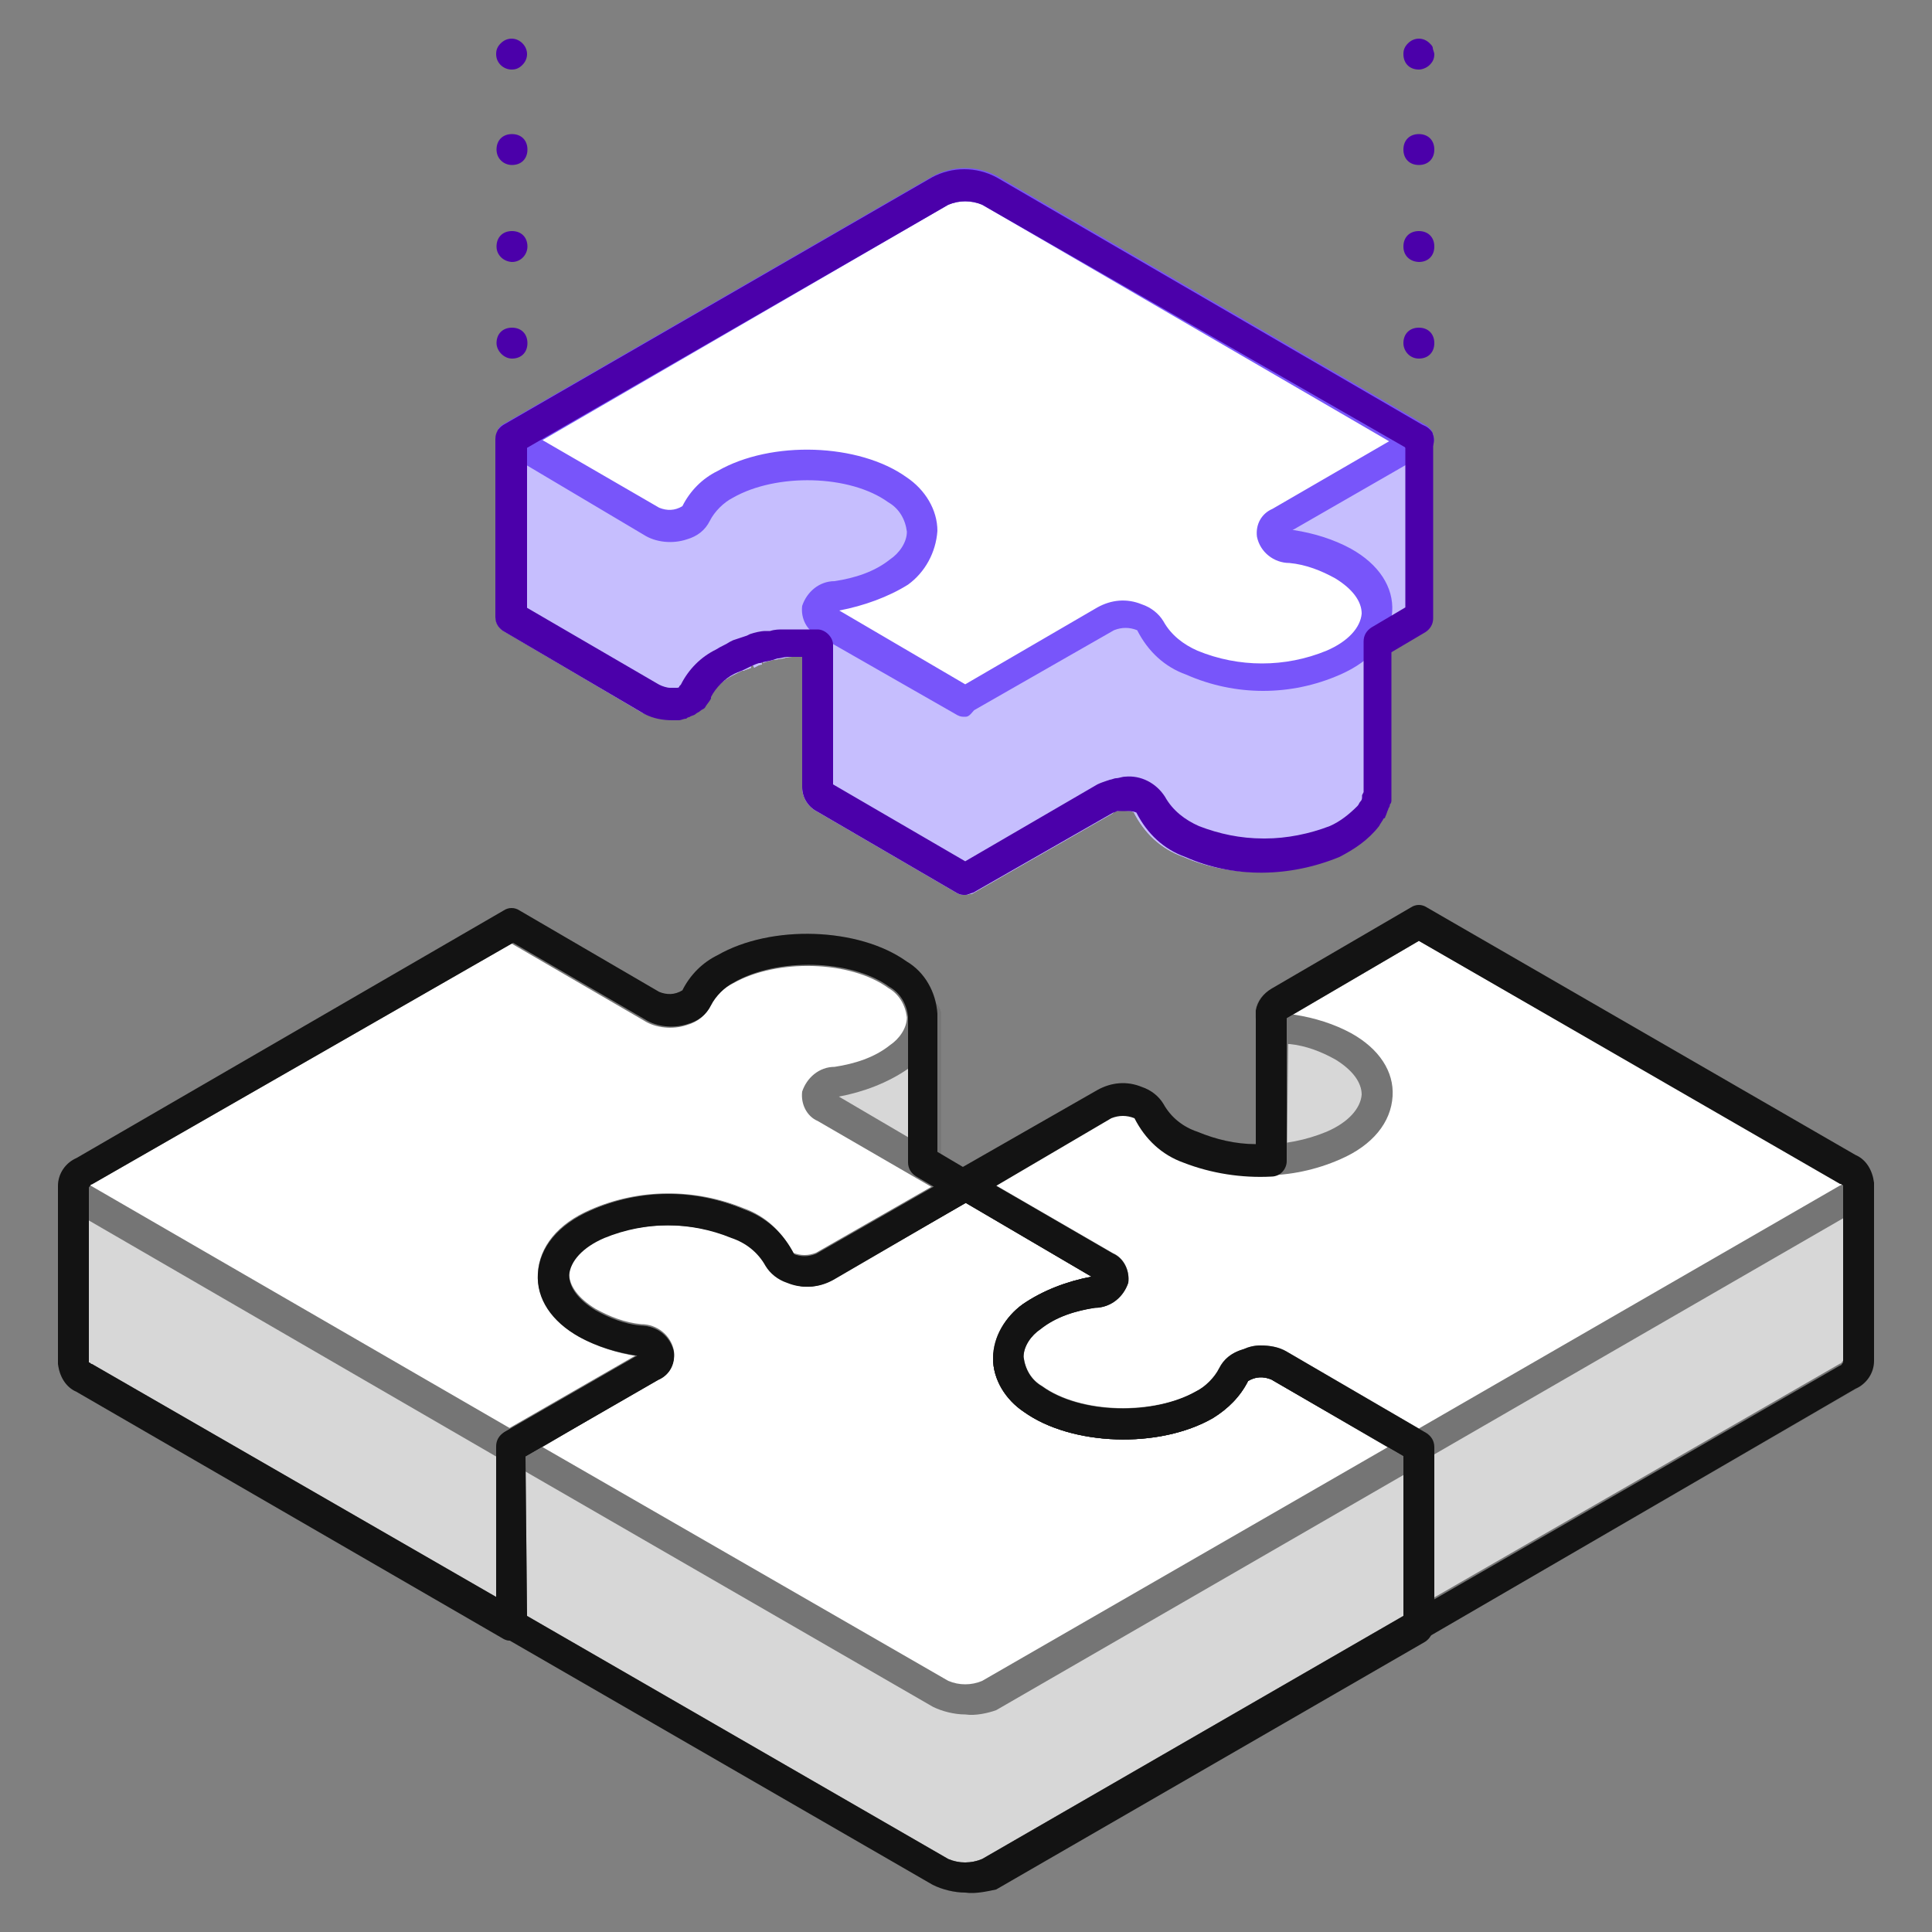 <?xml version="1.0" encoding="utf-8"?>
<!-- Generator: Adobe Illustrator 27.3.1, SVG Export Plug-In . SVG Version: 6.00 Build 0)  -->
<svg version="1.1" id="Icons" xmlns="http://www.w3.org/2000/svg" xmlns:xlink="http://www.w3.org/1999/xlink" x="0px" y="0px"
	 viewBox="0 0 500 500" style="enable-background:new 0 0 500 500;" xml:space="preserve">
<rect x="0" y="0" width="500" height="500" fill="#808080" stroke="none"/>
<style type="text/css">
	.st0{fill:#D7D7D7;}
	.st1{fill:#C6BEFE;}
	.st2{fill:#FFFFFF;}
	.st3{fill:#7855FA;}
	.st4{fill:#757575;}
	.st5{fill:#131313;}
	.st6{fill:#4B00AA;}
</style>
<g>
	<path class="st0" d="M391.4,279.4L370,267.1c-0.4-0.4-0.4-1.2-0.8-1.6c-2-2-40.2-2.8-40.2-2.8v46.1l0,0c0,1.6,2,3.6,5.2,4
		c4.8,0.8,9.6-17.5,13.5-15.5c4.4,2.8,7.2,25.9,8.4,29l-60.9-19.9v15.9h96.7L391.4,279.4L391.4,279.4z"/>
	<path class="st1" d="M321.4,94l-65.2-37.8c-4-2-8.8-2-12.7,0L178.2,94l-45.8,19.9l0,0V160l36.2,21.1c1.6,0.8,3.2,1.2,4.8,1.2
		c2.4,0.4,5.2-0.8,6.4-3.2c1.6-3.2,4.4-6,7.6-7.6c0.8-0.4,1.6-0.8,2.4-1.2c0,0,0.4,0,0.8-0.4c0.8-0.4,1.2-0.4,2-0.8h0.8
		c0.8-0.4,1.6-0.4,2.4-0.8h0.4c0.8-0.4,1.6-0.4,2.4-0.8h0.4c0.8,0,2-0.4,2.8-0.4l0,0c1.2,0,2-0.4,3.2-0.4h6.4v11.1l0,0v26.3
		c0,1.2,0.8,2.4,2,2.8l36.2,20.7l0,0l36.2-20.7c1.6-0.8,3.2-1.2,4.8-1.2c2.4-0.4,5.2,0.8,6.4,2.8c2.4,4.4,6,7.6,10.7,9.6
		c11.9,4.8,25.1,4.8,36.6,0c7.6-3.6,11.1-8.4,11.1-13.5l0,0v-37.8l10.7-6.4v-46.5l0,0L321.4,94L321.4,94z"/>
	<path class="st1" d="M249.8,231.6c-0.8,0-1.2,0-2-0.4l-36.2-21.1c-2.4-1.2-4-3.6-4-6.4V170h-2c-0.8,0-2,0-2.8,0.4
		c-0.8,0-2,0.4-2.8,0.4c-1.2,0.4-2,0.4-2.4,0.8l-1.6-3.6l1.2,4c-0.8,0-1.2,0.4-2,0.8l-2-3.6l1.2,3.6c-0.8,0.4-1.2,0.4-2,0.8h-0.4
		c-0.8,0.4-1.6,0.8-2.4,1.2c-2.4,1.2-4.8,3.2-6,6c-2,3.6-6,5.6-10.3,5.2c-2.4,0-4.8-0.4-7.2-1.6l-35.8-21.1c-1.2-0.8-2-2-2-3.6
		v-45.8c0-1.6,0.8-3.2,2.4-3.6l45.4-19.5l64.8-37.4c5.2-2.8,11.5-2.8,16.7,0l64.8,37.4l45.4,19.5c1.6,0.8,2.4,2,2.4,3.6V160
		c0,1.6-0.8,2.8-2,3.6l-8.8,5.2v36.6c-0.4,6.8-5.2,12.7-13.5,16.3c-6.4,2.8-13.1,4-19.9,4s-13.5-1.2-19.9-4c-5.6-2-9.9-6-12.7-11.5
		c-0.8-0.4-2-0.4-2.8-0.4c-1.2,0-2,0-2.8,0.8l-36.2,20.7C251,231.3,250.6,231.6,249.8,231.6L249.8,231.6z M215.6,203l34.2,19.9
		L284,203c2-1.2,4.4-1.6,6.8-1.6c4-0.4,8,1.6,10.3,5.2c2,3.6,5.2,6,8.8,7.6c5.2,2,10.7,3.2,16.7,3.2h0.4c5.6,0,11.5-1.2,16.7-3.2
		c5.6-2.8,9.1-6.4,9.1-9.9v-37.8c0-1.6,0.8-2.8,2-3.6l8.8-5.2v-41.4l-43.4-18.7c0,0-0.4,0-0.4-0.4l-65.2-37.4c-2.8-1.2-6-1.2-8.8,0
		l-65.2,37.4c0,0-0.4,0-0.4,0.4l-43.4,18.7v41.4l34.2,19.9c0.8,0.4,2,0.8,2.8,0.8c1.2,0,2-0.4,3.2-0.8c2-4,5.2-7.2,9.1-9.1
		c0.8-0.4,2-1.2,2.8-1.6c0,0,0.4,0,0.4-0.4c0.8-0.4,1.6-0.8,2.4-1.2h0.4c0.8-0.4,1.6-0.8,2.8-0.8h0.4c1.2-0.4,2-0.4,2.8-0.8
		c1.2-0.4,2.4-0.4,3.2-0.4c1.2,0,2.4-0.4,3.6-0.4h6.8c2,0,4,2,4,4C215.6,166.8,215.6,203,215.6,203z"/>
	<path class="st1" d="M290,205.4v-90.7h-40.2v112.6l36.2-20.7C287.2,206.2,288.4,205.8,290,205.4L290,205.4z"/>
	<path class="st1" d="M174.6,113.9v68c2.4,0,4.4-1.2,5.6-2.8c1.6-3.2,4.4-6,7.6-7.6c10.7-5.2,22.7-6.4,34.2-3.2l21.1-10.3v-82
		l-64.8,37.8L174.6,113.9L174.6,113.9z"/>
	<polygon class="st1" points="346.1,172 367.2,160 367.2,113.9 346.1,113.9 	"/>
	<rect x="320.2" y="114.7" class="st1" width="31.4" height="32.2"/>
	<path class="st1" d="M249.8,231.6c-0.8,0-1.2,0-2-0.4l-36.2-21.1c-2.4-1.2-4-3.6-4-6.4V170h-2c-0.8,0-2,0-2.8,0.4
		c-0.8,0-2,0.4-2.8,0.4c-1.2,0.4-2,0.4-2.4,0.8l-1.6-3.6l1.2,4c-0.8,0-1.2,0.4-2,0.8l-2-3.6l1.2,3.6c-0.8,0.4-1.2,0.4-2,0.8h-0.4
		c-0.8,0.4-1.6,0.8-2.4,1.2c-2.4,1.2-4.8,3.2-6,6c-2,3.6-6,5.6-10.3,5.2c-2.4,0-4.8-0.4-7.2-1.6l-35.8-21.1c-1.2-0.8-2-2-2-3.6
		v-45.8c0-1.6,0.8-3.2,2.4-3.6l45.4-19.5l64.8-37.4c5.2-2.8,11.5-2.8,16.7,0l64.8,37.4l45.4,19.5c1.6,0.8,2.4,2,2.4,3.6V160
		c0,1.6-0.8,2.8-2,3.6l-8.8,5.2v36.6c-0.4,6.8-5.2,12.7-13.5,16.3c-6.4,2.8-13.1,4-19.9,4s-13.5-1.2-19.9-4c-5.6-2-9.9-6-12.7-11.5
		c-0.8-0.4-2-0.4-2.8-0.4c-1.2,0-2,0-2.8,0.8l-36.2,20.7C251,231.3,250.6,231.6,249.8,231.6L249.8,231.6z M215.6,203l34.2,19.9
		L284,203c2-1.2,4.4-1.6,6.8-1.6c4-0.4,8,1.6,10.3,5.2c2,3.6,5.2,6,8.8,7.6c5.2,2,10.7,3.2,16.7,3.2h0.4c5.6,0,11.5-1.2,16.7-3.2
		c5.6-2.8,9.1-6.4,9.1-9.9v-37.8c0-1.6,0.8-2.8,2-3.6l8.8-5.2v-41.4l-43.4-18.7c0,0-0.4,0-0.4-0.4l-65.2-37.4c-2.8-1.2-6-1.2-8.8,0
		l-65.2,37.4c0,0-0.4,0-0.4,0.4l-43.4,18.7v41.4l34.2,19.9c0.8,0.4,2,0.8,2.8,0.8c1.2,0,2-0.4,3.2-0.8c2-4,5.2-7.2,9.1-9.1
		c0.8-0.4,2-1.2,2.8-1.6c0,0,0.4,0,0.4-0.4c0.8-0.4,1.6-0.8,2.4-1.2h0.4c0.8-0.4,1.6-0.8,2.8-0.8h0.4c1.2-0.4,2-0.4,2.8-0.8
		c1.2-0.4,2.4-0.4,3.2-0.4c1.2,0,2.4-0.4,3.6-0.4h6.8c2,0,4,2,4,4C215.6,166.8,215.6,203,215.6,203z"/>
	<path class="st2" d="M232.7,147.7c-4.8,3.2-10.3,5.6-16.3,6.4c-4.8,0.4-6.4,4.4-2.8,6.4l36.2,20.7l36.2-20.7
		c3.6-2,10.3-1.2,11.5,1.6c2.4,4.4,6,7.6,10.7,9.6c11.9,4.8,25.1,4.8,36.6,0c14.3-6.4,15.1-18.7,2.8-25.9c-4-2.4-8.8-4-13.5-4.4
		c-5.2-0.8-7.2-4.4-3.2-6.8l36.2-21.1l-111-63.7c-4-2-8.8-2-12.7,0l-111,64.1l36.2,21.1c4,2,9.9,1.2,11.5-2c1.6-3.2,4.4-6,7.6-7.6
		c12.3-7.2,33.4-6.8,44.6,1.6C241.1,132.6,241.1,141.3,232.7,147.7z"/>
	<path class="st3" d="M249.8,185.5c-0.8,0-1.2,0-2-0.4l-36.2-20.7c-2.8-1.2-4.4-4.4-4-7.6c1.2-3.6,4.4-6.4,8.4-6.4
		c5.2-0.8,10.3-2.4,14.3-5.6c2.4-1.6,4.4-4.4,4.4-7.2c-0.4-3.2-2-6-4.8-7.6c-9.9-7.2-29-7.6-40.2-1.2c-2.4,1.2-4.8,3.6-6,6
		s-3.2,4-6,4.8c-3.6,1.2-8,0.8-11.1-1.2l-36.2-21.5c-2-1.2-2.4-3.6-1.6-5.6c0.4-0.8,0.8-1.2,1.6-1.6l111-64.1
		c5.2-2.8,11.5-2.8,16.7,0l111,64.5c2,1.2,2.4,3.6,1.6,5.6c-0.4,0.8-0.8,1.2-1.6,1.6l-34.6,19.9h0.4c5.2,0.8,10.3,2.4,14.7,4.8
		c7.2,4,11.1,9.9,10.7,16.3c-0.4,6.8-5.2,12.7-13.5,16.3c-12.7,5.6-27.1,5.6-39.8,0c-5.6-2-9.9-6-12.7-11.5c-2-0.8-4-0.8-6,0
		l-36.2,20.7C251,185.1,250.6,185.5,249.8,185.5L249.8,185.5z M217.2,158l32.6,19.1l34.2-19.9c3.6-2,7.6-2.4,11.5-0.8
		c2.4,0.8,4.4,2.4,5.6,4.4c2,3.6,5.2,6,8.8,7.6c10.7,4.4,22.7,4.4,33.4,0c5.6-2.4,8.8-6,9.1-9.6c0-3.2-2.4-6.4-6.8-9.1
		c-3.6-2-7.6-3.6-11.9-4c-4,0-7.6-2.8-8.4-6.8c-0.4-3.2,1.2-6,4-7.2l30.2-17.5L254.2,53c-2.8-1.2-6-1.2-8.8,0l-105,60.9l30.2,17.5
		c2,0.8,4,0.8,6-0.4c2-4,5.2-7.2,9.1-9.1c13.9-8,36.6-7.2,48.9,1.6c4.8,3.2,8,8.4,8,13.9c-0.4,5.6-3.2,10.7-7.6,13.9l0,0
		C229.9,154.5,223.5,156.8,217.2,158L217.2,158L217.2,158z"/>
	<path class="st0" d="M438.8,306.8L370,267.1c-0.4-0.4-0.4-1.2-0.8-1.6c-2-2-40.2-2.8-40.2-2.8v46.1l0,0c0,0.4,0,0.8,0.4,0.8h37.8
		v111l111-64.1c1.6-0.8,2.4-2,2.8-3.6v-46.1H438.8L438.8,306.8z"/>
	<path class="st4" d="M367.2,424.6c-2.4,0-4-1.6-4-4v-107h-33.8c-1.6,0-3.2-0.8-3.6-2.4c-0.4-0.4-0.4-1.2-0.4-1.6v-46.9
		c0-2.4,1.6-4,4-4l0,0c39.4,0.8,41.4,2.8,42.6,3.6c0.4,0.4,0.8,1.2,1.2,1.6l66.8,38.6h40.6c2.4,0,4,1.6,4,4v46.1c0,3.2-2,6-4.8,7.2
		l-110.6,64.1C368.4,424.2,368,424.6,367.2,424.6L367.2,424.6z M333,305.6h34.2c2.4,0,4,1.6,4,4v103.8l105-60.5
		c0.4,0,0.4-0.4,0.8-0.8v-41.8h-37.8c-0.8,0-1.2,0-2-0.4l-68.8-39.8c-0.8-0.4-1.2-1.2-1.6-1.6c-4.4-0.8-19.1-1.6-33.4-2L333,305.6
		L333,305.6z"/>
	<path class="st0" d="M228.3,326.3l-14.7,5.6c-3.6-2-2-6,2.8-6.8c6-0.8,11.5-2.8,16.3-6.4c3.6-2.4,6-6.4,6-10.3l0,0v-45.8l-48.5,2.8
		l-4.8,13.1c-2.4,1.6-4,3.6-5.2,6c-1.2,3.2-7.6,4-11.5,2l-36.2-21.1l-85.5,49.3l-27.8-8V353c0,1.6,1.2,3.2,2.8,3.6l111,64.1
		l36.2-21.1c1.2-0.4,2-1.6,2-2.8l0,0v-26.3l-19.5-5.6c1.2-0.8,2.4-1.6,3.6-2c11.5-4.8,25.1-4.8,36.6,0c4.8,1.6,8.4,5.2,10.7,9.6
		c1.2,2.8,8,4,11.5,1.6l36.2-20.7v-26.3h-21.9V326.3L228.3,326.3z"/>
	<path class="st4" d="M132.4,424.6c-0.8,0-1.2,0-2-0.4L19.8,360.2c-2.8-1.2-4.4-4-4.8-7.2v-46.1c0-2.4,1.6-4,4-4h1.2l26.3,7.6
		l83.9-48.5c1.2-0.8,2.8-0.8,4,0l36.2,21.1c2,0.8,4,0.8,6-0.4c1.2-2.8,3.2-4.8,5.6-6.8l4.4-11.9c0.4-1.6,2-2.4,3.6-2.8l48.9-2.8
		c2.4,0,4,1.6,4.4,3.6v46.5c-0.4,5.6-3.2,10.7-7.6,13.5h-0.4h14.3c2.4,0,4,1.6,4,4v26.3c0,1.6-0.8,2.8-2,3.6l-36.2,21.5
		c-3.6,2-7.6,2.4-11.5,0.8c-2.4-0.8-4.4-2.4-5.6-4.4c-2-3.6-5.2-6-8.8-7.2c-8.4-3.6-17.9-4-26.7-2l8.8,2.4c1.6,0.4,2.8,2,2.8,4v27.1
		c-0.4,2.4-2,4.4-4,5.6l-36.2,21.1C134,424.2,133.2,424.6,132.4,424.6z M23,352.6c0.4,0,0.4,0.4,0.8,0.4l109,62.9L167,396l0,0v-22.7
		l-16.7-4.8c-2-0.8-3.2-2.8-2.8-4.8c0.4-0.8,0.8-1.6,1.6-2.4c1.2-0.8,2.8-1.6,4-2.4c12.7-5.6,27.1-5.6,39.8,0c5.6,2,9.9,6,12.7,11.5
		c2,0.8,4,0.8,6,0l34.2-19.9v-20.3h-16.7l-13.9,5.2c-1.2,0.4-2.4,0.4-3.2-0.4c-2.8-1.2-4.4-4.4-4-7.6c1.2-3.6,4.4-6.4,8.4-6.4
		c5.2-0.8,10.3-2.4,14.3-5.6c2.4-1.6,4.4-4.4,4.4-7.2v-41.8l-41.8,2.4l-4,10.3c-0.4,0.8-0.8,1.2-1.2,2c-1.6,1.2-3.2,2.8-4,4.4
		c-1.2,2.4-3.2,4-6,4.8c-3.6,1.2-8,0.8-11.1-1.2l-34.2-19.9l-83.5,48.1c-0.8,0.4-2,0.8-3.2,0.4L23,312L23,352.6L23,352.6L23,352.6z"
		/>
	<path class="st0" d="M159.5,341.1V281l-27.1-15.5l-85.5,49.3l-27.8-8V353c0,1.6,1.2,3.2,2.8,3.6l111,64.1l27.1-15.5v-57.7l-8.8-2.4
		c1.2-0.8,2.4-1.6,3.6-2C156.3,342.2,157.9,341.8,159.5,341.1L159.5,341.1z"/>
	<path class="st4" d="M132.4,424.6c-0.8,0-1.2,0-2-0.4L19.8,360.2c-2.8-1.2-4.4-4-4.8-7.2v-46.1c0-2.4,1.6-4,4-4h1.2l26.3,7.6
		l83.9-48.5c1.2-0.8,2.8-0.8,4,0l36.2,21.1c2,0.8,4,0.8,6-0.4c1.2-2.8,3.2-4.8,5.6-6.8l4.4-11.9c0.4-1.6,2-2.4,3.6-2.8l48.9-2.8
		c2.4,0,4,1.6,4.4,3.6v45.4l4.4-4c1.6-1.6,4-1.2,5.6,0.4c0.8,0.8,1.2,1.6,1.2,2.8v46.1c0,1.6-0.8,2.8-2,3.6l-37,21.1
		c-3.6,2-7.6,2.4-11.5,0.8c-2.4-0.8-4.4-2.4-5.6-4.4c-0.8-2.4-1.6-4.8-2-7.2c-1.2-4.8-4.4-18.3-6.8-19.9c-8.4-3.2-17.5-4-26.7-2
		l8.8,2.4c1.6,0.4,2.8,2,2.8,4v46.9c-0.4,2.4-2,4.4-4,5.6l-36.2,21.1C134,424.2,133.2,424.6,132.4,424.6L132.4,424.6z M23,352.6
		c0.4,0,0.4,0.4,0.8,0.4l109,62.9L167,396l0,0v-42.2l-16.7-4.8c-2-0.8-3.2-2.8-2.8-4.8c0.4-0.8,0.8-1.6,1.6-2.4
		c1.2-0.8,2.8-1.6,4-2.4c12.7-5.6,27.1-5.6,39.8,0c5.6,2.4,8.4,12.3,11.1,25.5c0.4,2.4,1.2,5.2,1.6,6c2,0.8,4,0.8,6,0l34.2-19.9
		v-34.6l-14.7,13.1c-0.4,0.4-0.8,0.8-1.2,0.8l-14.7,5.6c-1.2,0.4-2.4,0.4-3.2-0.4c-2.8-1.2-4.4-4.4-4-7.6c1.2-3.6,4.4-6.4,8.4-6.4
		c5.2-0.8,10.3-2.4,14.3-5.6c2.4-1.6,4.4-4.4,4.4-7.2v-42.2l-41.8,2.4l-4,10.3c-0.4,0.8-0.8,1.2-1.2,2c-1.6,1.2-3.2,2.8-4,4.4
		c-1.2,2.4-3.2,4-6,4.8c-3.6,1.2-8,0.8-11.1-1.2l-34.2-19.9l-83.5,48.1c-0.8,0.4-2,0.8-3.2,0.4L23,312L23,352.6L23,352.6L23,352.6z"
		/>
	<path class="st0" d="M260.9,374.5c1.2-3.2,3.2-6,5.6-7.6c4.8-3.2,10.3-5.6,16.3-6.4c3.2-0.4,4.8-2,4.8-3.6l0,0v-26.3H143.2V357l0,0
		c0.4,5.2,4,9.9,8.8,12.3c4,2.4,8.8,4,13.5,4.4c1.2,0,2.4,0.4,3.2,1.2h-36.2V421l111,63.7c4,2,8.8,2,12.7,0l111-64.1v-46.1
		L260.9,374.5L260.9,374.5z"/>
	<path class="st4" d="M249.8,489.8c-2.8,0-6-0.8-8.4-2l-111-64.1c-1.2-0.8-2-2-2-3.6v-45.8c0-2.4,1.6-4,4-4h14.7
		c-4.4-2.8-7.6-8-8-13.1v-27.1c0-2.4,1.6-4,4-4h144.4c2.4,0,4,1.6,4,4v26.3c0,3.2-2.4,6.8-8.4,7.6c-5.2,0.8-10.3,2.4-14.3,5.6
		c-0.4,0-0.4,0.4-0.4,0.4h98.7c2.4,0,4,1.6,4,4v46.1c0,1.6-0.8,2.8-2,3.6l-111,64.1C255.8,489.4,252.6,490.2,249.8,489.8
		L249.8,489.8z M136.4,418.2l109,62.9c2.8,1.2,6,1.2,8.8,0l109-62.9v-39.8H260.9c-2.4,0-4-1.6-4-4v-1.2c1.2-4,3.6-7.2,7.2-9.6
		c5.2-3.6,11.5-6,17.9-7.2c0.4,0,1.2-0.4,1.6-0.4v-21.9H147.2v22.3c0.4,4,3.2,7.2,6.8,8.8c3.6,2,7.6,3.6,11.9,4
		c1.6,0.4,3.2,0.8,4.8,1.6c2,1.2,2.4,3.6,1.2,5.6c-0.8,1.2-2,2-3.6,2H136L136.4,418.2L136.4,418.2L136.4,418.2z"/>
	<path class="st0" d="M249.8,330.3H143.6v26.3l0,0c0.4,5.2,4,9.9,8.8,12.3c4,2.4,8.8,4,13.5,4.4c1.2,0,2.4,0.4,3.2,1.2h-36.2v46.1
		l110.6,64.1c2,1.2,4.4,1.6,6.4,1.6L249.8,330.3L249.8,330.3z"/>
	<path class="st4" d="M249.8,489.8c-2.8,0-6-0.8-8.4-2l-111-64.1c-1.2-0.8-2-2-2-3.6v-45.8c0-2.4,1.6-4,4-4h14.7
		c-4.4-2.8-7.6-8-8-13.1v-27.1c0-2.4,1.6-4,4-4h144.4c2.4,0,4,1.6,4,4v26.3c0,3.2-2.4,6.8-8.4,7.6c-5.2,0.8-10.3,2.4-14.3,5.6
		c-0.4,0-0.4,0.4-0.4,0.4h98.7c2.4,0,4,1.6,4,4v46.1c0,1.6-0.8,2.8-2,3.6l-111,64.1C255.8,489.4,252.6,490.2,249.8,489.8
		L249.8,489.8z M136.4,418.2l109,62.9c2.8,1.2,6,1.2,8.8,0l109-62.9v-39.8H260.9c-2.4,0-4-1.6-4-4v-1.2c1.2-4,3.6-7.2,7.2-9.6
		c5.2-3.6,11.5-6,17.9-7.2c0.4,0,1.2-0.4,1.6-0.4v-21.9H147.2v22.3c0.4,4,3.2,7.2,6.8,8.8c3.6,2,7.6,3.6,11.9,4
		c1.6,0.4,3.2,0.8,4.8,1.6c2,1.2,2.4,3.6,1.2,5.6c-0.8,1.2-2,2-3.6,2H136L136.4,418.2L136.4,418.2L136.4,418.2z"/>
	<path class="st2" d="M191.3,316.4c4.8,1.6,8.4,5.2,10.7,9.6c1.2,2.8,8,4,11.5,1.6l36.2-20.7l-36.2-21.1c-3.6-2-2-6,2.8-6.8
		c6-0.8,11.5-2.8,16.3-6.4c8.4-6.4,8-15.1-0.4-21.1c-11.1-8.4-32.2-8.8-44.6-1.6c-3.2,1.6-6,4.4-7.6,7.6c-1.2,3.2-7.6,4-11.5,2
		l-36.2-21.1L21.8,302.9c-2,0.8-3.2,2.8-2.4,5.2c0.4,1.2,1.2,2,2.4,2.4l111,64.1l36.2-21.1c4-2.4,2-6-3.2-6.8
		c-4.8-0.8-9.1-2-13.5-4.4c-12.3-7.2-11.5-19.1,2.8-25.9C166.7,311.6,179.8,311.6,191.3,316.4L191.3,316.4z"/>
	<path class="st4" d="M132.4,378.5c-0.8,0-1.2,0-2-0.4L19.8,314c-4-1.6-5.6-6.4-4-10.3c0.8-1.6,2.4-3.2,4-4l110.6-64.1
		c1.2-0.8,2.8-0.8,4,0l36.2,21.1c2,0.8,4,0.8,6-0.4c2-4,5.2-7.2,9.1-9.1c13.9-8,36.6-7.2,48.9,1.6c4.8,3.2,8,8.4,8,13.9
		c0,5.6-3.2,10.7-7.6,13.9c-5.2,3.6-11.5,6-17.9,7.2l0,0l34.6,20.3c2,1.2,2.4,3.6,1.6,5.6c-0.4,0.8-0.8,1.2-1.6,1.6l-36.2,20.7
		c-3.6,2-7.6,2.4-11.5,0.8c-2.4-0.8-4.4-2.4-5.6-4.4c-2-3.6-5.2-6-8.8-7.2c-10.7-4.4-22.7-4.4-33.4,0c-5.6,2.4-8.8,6-9.1,9.6
		c0,3.2,2.4,6.4,6.8,9.1c3.6,2,7.6,3.6,11.9,4c4,0,7.6,2.8,8.4,6.8c0.4,3.2-1.2,6-4,7.2l-35.8,19.9
		C134,378.1,133.2,378.5,132.4,378.5L132.4,378.5z M23.4,306.8C23.4,306.8,23.8,306.8,23.4,306.8l109.4,63.3l32.6-19.1h-0.4
		c-5.2-0.8-10.3-2.4-14.7-4.8c-7.2-4-11.1-9.9-10.7-16.3c0.4-6.8,5.2-12.7,13.5-16.3c12.7-5.6,27.1-5.6,39.8,0l0,0
		c5.6,2,9.9,6,12.7,11.5c2,0.8,4,0.8,6,0l30.2-17.5l-30.2-17.5c-2.8-1.2-4.4-4.4-4-7.6c1.2-3.6,4.4-6.4,8.4-6.4
		c5.2-0.8,10.3-2.4,14.3-5.6c2.4-1.6,4.4-4.4,4.4-7.2c-0.4-3.2-2-6-4.8-7.6c-9.9-7.2-29-7.6-40.2-1.2c-2.4,1.2-4.8,3.2-6,6
		c-1.2,2.4-3.2,4-6,4.8c-3.6,1.2-8,0.8-11.1-1.2l-34.2-19.9L23.8,306.5C23.6,306.5,23.4,306.6,23.4,306.8L23.4,306.8z"/>
	<path class="st2" d="M266.9,340.3c4.8-3.2,10.3-5.6,16.3-6.4c5.2-0.8,6.8-4.4,2.8-6.8l-36.2-20.3l-36.2,20.7
		c-3.6,2-9.9,1.2-11.5-1.6c-2.4-4.4-6-7.6-10.7-9.6c-11.9-4.8-25.1-4.8-36.6,0c-14.3,6.4-15.1,18.7-2.8,25.9c4,2.4,8.8,4,13.5,4.4
		c5.2,0.8,7.2,4.4,3.2,6.8l-36.2,21.1l111,64.1c4,2,8.8,2,12.7,0l110.6-64.1L331,353.4c-4-2.4-9.9-1.2-11.5,2
		c-1.6,3.2-4.4,6-7.6,7.6c-12.3,7.2-33.4,6.8-44.6-1.6C258.6,355.4,258.6,346.6,266.9,340.3L266.9,340.3z"/>
	<path class="st4" d="M249.8,443.7c-2.8,0-6-0.8-8.4-2l-111-64.1c-2-1.2-2.4-3.6-1.6-5.6c0.4-0.8,0.8-1.2,1.6-1.6l34.6-19.9h-0.4
		c-5.2-0.8-10.3-2.4-14.7-4.8c-7.2-4-11.1-9.9-10.7-16.3c0.4-6.8,5.2-12.7,13.5-16.3c12.7-5.6,27.1-5.6,39.8-0.4
		c5.6,2,9.9,6,12.7,11.5c2,0.8,4,0.8,6,0l36.2-20.7c1.2-0.8,2.8-0.8,4,0l36.2,20.7c2.8,1.2,4.4,4.4,4,7.6c-1.2,3.6-4.4,6.4-8.4,6.4
		c-5.2,0.8-10.3,2.4-14.3,5.6c-2.4,1.6-4.4,4.4-4.4,7.2c0.4,3.2,2,6,4.8,7.6c9.9,7.2,29,7.6,40.2,1.2c2.4-1.2,4.8-3.6,6-6
		c1.2-2.4,3.2-4,6-4.8c3.6-1.2,8-0.8,11.1,1.2l36.2,21.1c2,1.2,2.4,3.6,1.6,5.6c-0.4,0.8-0.8,1.2-1.6,1.6l-111,64.1
		C255.8,443.3,252.6,444.1,249.8,443.7L249.8,443.7z M140.4,374.5l105,60.5c2.8,1.2,6,1.2,8.8,0l105-60.5L329,357
		c-2-0.8-4-0.8-6,0.4c-2,4-5.2,7.2-9.1,9.6c-13.9,8-36.6,7.2-48.9-1.6c-4.8-3.2-8-8.4-8-13.9c0.4-5.6,3.2-10.7,7.6-13.9l0,0
		c5.2-3.6,11.5-6,17.9-7.2l0,0l-32.6-19.1l-34.2,19.9c-3.6,2-7.6,2.4-11.5,0.8c-2.4-0.8-4.4-2.4-5.6-4.4c-2-3.6-5.2-6-8.8-7.6
		c-10.7-4.4-22.7-4.4-33.4,0c-5.6,2.4-8.8,6-9.1,9.6c0,3.2,2.4,6.4,6.8,9.1c3.6,2,7.6,3.6,11.9,4c4,0,7.6,2.8,8.4,6.8
		c0.4,3.2-1.2,6-4,7.2L140.4,374.5L140.4,374.5z"/>
	<path class="st2" d="M308.3,296.9c-4.8-1.6-8.4-5.2-10.7-9.6c-1.2-2.8-8-4-11.5-1.6l-36.2,21.1l36.2,20.7c3.6,2,2,6-2.8,6.8
		c-6,0.8-11.5,2.8-16.3,6.4c-8.4,6.4-8,15.1,0.4,21.1c11.1,8.4,32.2,8.8,44.6,1.6c3.2-1.6,6-4.4,7.6-7.6c1.2-3.2,7.6-4,11.5-2
		l36.2,21.1l111-64.1c2-0.8,3.2-2.8,2.4-5.2c-0.4-1.2-1.2-2-2.4-2.4l-111-64.5L331,259.9c-4,2.4-2,6,3.2,6.8c4.8,0.8,9.1,2,13.5,4.4
		c12.3,7.2,11.5,19.1-2.8,25.9C333,301.7,319.8,301.7,308.3,296.9L308.3,296.9z"/>
	<path class="st4" d="M367.2,378.5c-0.8,0-1.2,0-2-0.4L329,357c-2-0.8-4-0.8-6,0.4c-2,4-5.2,7.2-9.1,9.6c-13.9,8-36.6,7.2-48.9-1.6
		c-4.8-3.2-8-8.4-8-13.9c0-5.6,3.2-10.7,7.6-13.9c5.2-3.6,11.5-6,17.9-7.2l0,0L247.8,310c-2-1.2-2.4-3.6-1.6-5.6
		c0.4-0.8,0.8-1.2,1.6-1.6l36.2-20.7c3.6-2,7.6-2.4,11.5-0.8c2.4,0.8,4.4,2.4,5.6,4.4c2,3.6,5.2,6,8.8,7.2l0,0
		c10.7,4.4,22.7,4.4,33.4,0c5.6-2.4,8.8-6,9.1-9.6c0-3.2-2.4-6.4-6.8-9.1c-3.6-2-7.6-3.6-11.9-4c-4,0-7.6-2.8-8.8-6.8
		c-0.4-3.2,1.2-6,4-7.2l36.2-21.1c1.2-0.8,2.8-0.8,4,0l111,64.1c4,1.6,5.6,6.4,4,10.3c-0.8,1.6-2.4,3.2-4,4l-111,64.1
		C368.4,378.1,368,378.5,367.2,378.5L367.2,378.5z M326.2,348.2c2.4,0,4.8,0.4,6.8,1.6l34.2,19.9l109-62.9c0,0,0.4,0,0.4-0.4
		c0,0-0.4,0-0.4-0.4l-109-62.5l-32.6,19.1h0.4c5.2,0.8,10.3,2.4,14.7,4.8c7.2,4,11.1,9.9,10.7,16.3c-0.4,6.8-5.2,12.7-13.5,16.3
		c-12.7,5.6-27.1,5.6-39.8,0l0,0c-5.6-2-9.9-6-12.7-11.5c-2-0.8-4-0.8-6,0l-30.6,18.3l30.2,17.5c2.8,1.2,4.4,4.4,4,7.6
		c-1.2,3.6-4.4,6.4-8.4,6.4c-5.2,0.8-10.3,2.4-14.3,5.6c-2.4,1.6-4.4,4.4-4.4,7.2c0.4,3.2,2,6,4.8,7.6c9.9,7.2,29,7.6,40.2,1.2
		c2.4-1.2,4.8-3.2,6-6c1.2-2.4,3.2-4,6-4.8C323,348.6,324.6,348.2,326.2,348.2L326.2,348.2z"/>
	<path class="st5" d="M367.2,424.6c-2.4,0-4-1.6-4-4v-43.8L329,357c-2-0.8-4-0.8-6,0.4c-2,4-5.2,7.2-9.1,9.6
		c-13.9,8-36.6,7.2-48.9-1.6c-4.8-3.2-8-8.4-8-13.9c0-5.6,3.2-10.7,7.6-13.9c5.2-3.6,11.5-6,17.9-7.2l0,0L247.8,310
		c-2-1.2-2.4-3.6-1.6-5.6c0.4-0.8,0.8-1.2,1.6-1.6l36.2-20.7c3.6-2,7.6-2.4,11.5-0.8c2.4,0.8,4.4,2.4,5.6,4.4c2,3.6,5.2,6,8.8,7.2
		c4.8,2,9.9,3.2,15.1,3.2v-34.6c0.4-2.4,2-4.4,4-5.6l36.2-21.1c1.2-0.8,2.8-0.8,4,0l111,64.1c2.8,1.2,4.4,4,4.8,7.2v46.1
		c0,3.2-2,6-4.8,7.2l-111,64.5C368.4,424.2,368,424.6,367.2,424.6L367.2,424.6z M326.2,348.2c2.4,0,4.8,0.4,6.8,1.6l36.2,21.1
		c1.2,0.8,2,2,2,3.6v39.4l105-60.5c0.4,0,0.4-0.4,0.8-0.8v-45.8c-0.3-0.3-0.5-0.4-0.8-0.4l-109-62.9L333,263.5l0,0v37c0,2-1.6,4-4,4
		c-7.6,0.4-15.5-0.8-22.7-3.6c-5.6-2-9.9-6-12.7-11.5c-2-0.8-4-0.8-6,0l-29.8,17.5l30.2,17.5c2.8,1.2,4.4,4.4,4,7.6
		c-1.2,3.6-4.4,6.4-8.4,6.4c-5.2,0.8-10.3,2.4-14.3,5.6c-2.4,1.6-4.4,4.4-4.4,7.2c0.4,3.2,2,6,4.8,7.6c9.9,7.2,29,7.6,40.2,1.2
		c2.4-1.2,4.8-3.6,6-6s3.2-4,6-4.8C323,348.6,324.6,348.2,326.2,348.2L326.2,348.2z"/>
	<path class="st5" d="M249.8,489.8c-2.8,0-6-0.8-8.4-2l-111-64.1c-1.2-0.8-2-2-2-3.6v-45.8c0-1.6,0.8-2.8,2-3.6l34.6-19.9h-0.4
		c-5.2-0.8-10.3-2.4-14.7-4.8c-7.2-4-11.1-9.9-10.7-16.3c0.4-6.8,5.2-12.7,13.5-16.3c12.7-5.6,27.1-5.6,39.8-0.4
		c5.6,2,9.9,6,12.7,11.5c2,0.8,4,0.8,6,0l36.2-20.7c1.2-0.8,2.8-0.8,4,0l36.2,20.7c2.8,1.2,4.4,4.4,4,7.6c-1.2,3.6-4.4,6.4-8.4,6.4
		c-5.2,0.8-10.3,2.4-14.3,5.6c-2.4,1.6-4.4,4.4-4.4,7.2c0.4,3.2,2,6,4.8,7.6c9.9,7.2,29,7.6,40.2,1.2c2.4-1.2,4.8-3.6,6-6
		c1.2-2.4,3.2-4,6-4.8c3.6-1.2,8-0.8,11.1,1.2l36.2,21.1c1.2,0.8,2,2,2,3.6v46.1c0,1.6-0.8,2.8-2,3.6l-111,64.1
		C255.8,489.4,252.6,490.2,249.8,489.8L249.8,489.8z M136.4,418.2l109,62.9c2.8,1.2,6,1.2,8.8,0l109-62.9v-41.4L329,357
		c-2-0.8-4-0.8-6,0.4c-2,4-5.2,7.2-9.1,9.6c-13.9,8-36.6,7.2-48.9-1.6c-4.8-3.2-8-8.4-8-13.9c0.4-5.6,3.2-10.7,7.6-13.9
		c5.2-3.6,11.5-6,17.9-7.2l0,0l-32.6-19.1l-34.2,19.9c-3.6,2-7.6,2.4-11.5,0.8c-2.4-0.8-4.4-2.4-5.6-4.4c-2-3.6-5.2-6-8.8-7.2
		c-10.7-4.4-22.7-4.4-33.4,0c-5.6,2.4-8.8,6-9.1,9.6c0,3.2,2.4,6.4,6.8,9.1c3.6,2,7.6,3.6,11.9,4c4,0,7.6,2.8,8.4,6.8
		c0.4,3.2-1.2,6-4,7.2L136,376.9L136.4,418.2L136.4,418.2z"/>
	<path class="st5" d="M132.4,424.6c-0.8,0-1.2,0-2-0.4L19.8,360.2c-2.8-1.2-4.4-4-4.8-7.2v-46.1c0-3.2,2-6,4.8-7.2l110.6-64.1
		c1.2-0.8,2.8-0.8,4,0l36.2,21.1c2,0.8,4,0.8,6-0.4c2-4,5.2-7.2,9.1-9.1c13.9-8,36.6-7.2,48.9,1.6c4.8,2.8,7.6,8,8,13.5v35.8
		l8.8,5.2c2,1.2,2.4,3.6,1.6,5.6c-0.4,0.8-0.8,1.2-1.6,1.6l-36.2,20.7c-3.6,2-7.6,2.4-11.5,0.8c-2.4-0.8-4.4-2.4-5.6-4.4
		c-2-3.6-5.2-6-8.8-7.2c-10.7-4.4-22.7-4.4-33.4,0c-5.6,2.4-8.8,6-9.1,9.6c0,3.2,2.4,6.4,6.8,9.1c3.6,2,7.6,3.6,11.9,4
		c4,0,7.6,2.8,8.8,6.8c0.4,3.2-1.2,6-4,7.2L136,376.9v43.8C136.4,422.6,134.8,424.6,132.4,424.6L132.4,424.6L132.4,424.6z M23,352.6
		c0.4,0,0.4,0.4,0.8,0.4l105,60.5v-39.4c0-1.6,0.8-2.8,2-3.6l34.6-19.9h-0.4c-5.2-0.8-10.3-2.4-14.7-4.8c-7.2-4-11.1-9.9-10.7-16.3
		c0.4-6.8,5.2-12.7,13.5-16.3c12.7-5.6,27.1-5.6,39.8,0c5.6,2,9.9,6,12.7,11.5c2,0.8,4,0.8,6,0l30.2-17.5l-4.8-2.8
		c-1.2-0.8-2-2-2-3.6v-37.8c-0.4-3.2-2-6-4.8-7.6c-9.9-7.2-29-7.6-40.2-1.2c-2.4,1.2-4.8,3.6-6,6c-1.2,2.4-3.2,4-6,4.8
		c-3.6,1.2-8,0.8-11.1-1.2L132.8,244l-109,62.5c-0.4,0-0.4,0.4-0.8,0.8L23,352.6L23,352.6L23,352.6z"/>
	<path class="st6" d="M249.8,231.6c-0.8,0-1.2,0-2-0.4l-36.2-21.1c-2.4-1.2-4-3.6-4-6.4V170h-3.6c-1.2,0-2,0.4-2.8,0.4l-1.2,0.4
		c-1.2,0.4-2.4,0.4-3.2,0.8h-0.4c-1.2,0.4-2,0.8-2.8,1.2l-0.8,0.4c-0.8,0.4-2,0.8-2.8,1.2c-2.4,1.2-4.8,3.6-6,6l0,0v0.4
		c-0.4,0.8-1.2,1.6-1.6,2.4c-0.4,0.4-0.8,0.4-1.2,0.8c-0.4,0.4-0.8,0.4-1.2,0.8c-0.4,0.4-1.2,0.4-1.6,0.8c-0.3,0-0.5,0.1-0.8,0.4
		c-0.8,0-1.2,0.4-2,0.4h-1.6c-2.4,0-4.8-0.4-7.2-1.6l-36.6-21.5c-1.2-0.8-2-2-2-3.6v-46.1c0-1.6,0.8-2.8,2-3.6l111-64.1
		c5.2-2.8,11.5-2.8,16.7,0l111,64.5c1.2,0.8,2,2,2,3.6V160c0,1.6-0.8,2.8-2,3.6l-8.8,5.2V207c0,0.4,0,0.8-0.4,1.2
		c0,0.8-0.4,0.8-0.4,1.2c-0.4,0.8-0.4,1.2-0.8,2c0,0,0,0.4-0.4,0.4c-0.4,0.8-0.8,1.2-1.2,2c-2.8,3.6-6.4,6-10.3,8
		c-12.7,5.2-27.1,5.6-39.8,0c-5.6-2-9.9-6-12.7-11.5c-0.8-0.4-2-0.4-2.8-0.4h-2c-0.4,0-0.8,0.4-1.2,0.4l-36.2,20.7
		C251,231.2,250.6,231.6,249.8,231.6L249.8,231.6z M215.6,203l34.2,19.9L284,203c0.8-0.4,2-0.8,3.2-1.2c0.4,0,1.2-0.4,1.6-0.4
		c0.8,0,1.6-0.4,2.4-0.4c4-0.4,8,1.6,10.3,5.2c2,3.6,5.2,6,8.8,7.6c5.2,2,10.7,3.2,16.7,3.2h0.4c5.6,0,11.5-1.2,16.7-3.2
		c2.8-1.2,5.2-3.2,7.2-5.2c0.4-0.4,0.4-0.8,0.8-1.2c0.4-0.4,0.4-0.8,0.4-1.2v-0.4l0.4-0.8v-39c0-1.6,0.8-2.8,2-3.6l8.8-5.2v-41.4
		L254.2,53c-2.8-1.2-6-1.2-8.8,0l-109,62.9v41.4l34.2,19.9c0.8,0.4,2,0.8,2.8,0.8h1.6c0.4,0,0.8,0,0.8-0.4l0.4-0.4l0,0
		c2-4,5.2-7.2,9.1-9.1c1.2-0.8,2.4-1.2,3.6-2l0.8-0.4c1.2-0.4,2.4-0.8,3.6-1.2l0.8-0.4c1.2-0.4,2.8-0.8,4-0.8h1.2
		c1.2-0.4,2.4-0.4,3.2-0.4h9.1c2,0,4,2,4,4L215.6,203L215.6,203z"/>
	<path class="st6" d="M367.2,117.9c-1.2,0-2-0.4-2.8-1.2c-0.8-0.8-1.2-1.6-1.2-2.8s0.4-2,1.2-2.8c1.6-1.6,4-1.6,5.6,0
		c0.4,0.4,0.8,0.8,0.8,1.2c0.8,2,0,4.4-2,5.2C368,117.5,367.6,117.5,367.2,117.9z"/>
	<path class="st6" d="M363.2,88.8c0-2.4,1.6-4,4-4l0,0c2.4,0,4,1.6,4,4l0,0c0,2.4-1.6,4-4,4l0,0C364.8,92.8,363.2,90.8,363.2,88.8z
		 M363.2,63.8c0-2.4,1.6-4,4-4l0,0c2.4,0,4,1.6,4,4l0,0c0,2.4-1.6,4-4,4l0,0C364.8,67.7,363.2,66.1,363.2,63.8z M363.2,38.7
		c0-2.4,1.6-4,4-4l0,0c2.4,0,4,1.6,4,4l0,0c0,2.4-1.6,4-4,4l0,0C364.8,42.7,363.2,41.1,363.2,38.7z"/>
	<path class="st6" d="M367.2,18c-2.4,0-4-1.6-4-4c0-1.2,0.4-2,1.2-2.8c1.6-1.6,4-1.6,5.6,0c0.4,0.4,0.8,0.8,0.8,1.2
		c0,0.4,0.4,1.2,0.4,1.6c0,1.2-0.4,2-1.2,2.8C369.2,17.6,368,18,367.2,18z"/>
	<path class="st6" d="M132.4,117.9c-1.2,0-2-0.4-2.8-1.2c-0.4-0.4-0.8-0.8-0.8-1.2c-0.4-0.4-0.4-1.2-0.4-1.6v-0.8
		c0-0.4,0.4-0.8,0.4-1.6c0-0.4,0.4-0.4,0.4-0.4c0.8-0.8,2.4-1.2,3.6-1.2c0.3,0,0.5,0.1,0.8,0.4c0.4,0,0.4,0.4,0.8,0.4
		s0.4,0.4,0.4,0.4c0.4,0,0.4,0.4,0.4,0.4c0,0.4,0.4,0.4,0.4,0.8v1.6c0,0.4,0,1.2-0.4,1.6c-0.4,0.4-0.4,0.8-0.8,1.2l-0.4,0.4
		c-0.4,0-0.4,0.4-0.8,0.4C133,117.5,132.7,117.6,132.4,117.9C133.2,117.5,132.8,117.9,132.4,117.9L132.4,117.9z"/>
	<path class="st6" d="M128.5,88.8c0-2.4,1.6-4,4-4l0,0c2.4,0,4,1.6,4,4l0,0c0,2.4-1.6,4-4,4l0,0C130.4,92.8,128.5,90.8,128.5,88.8z
		 M128.5,63.8c0-2.4,1.6-4,4-4l0,0c2.4,0,4,1.6,4,4l0,0c0,2-1.6,4-4,4l0,0C130.4,67.7,128.5,66.1,128.5,63.8z M128.5,38.7
		c0-2.4,1.6-4,4-4l0,0c2.4,0,4,1.6,4,4l0,0c0,2.4-1.6,4-4,4l0,0C130.4,42.7,128.5,41.1,128.5,38.7z"/>
	<path class="st6" d="M132.4,18c-2,0-4-1.6-4-4c0-1.2,0.4-2,1.2-2.8c1.6-1.6,4-1.6,5.6,0s1.6,4,0,5.6C134.4,17.6,133.6,18,132.4,18z
		"/>
</g>
</svg>
